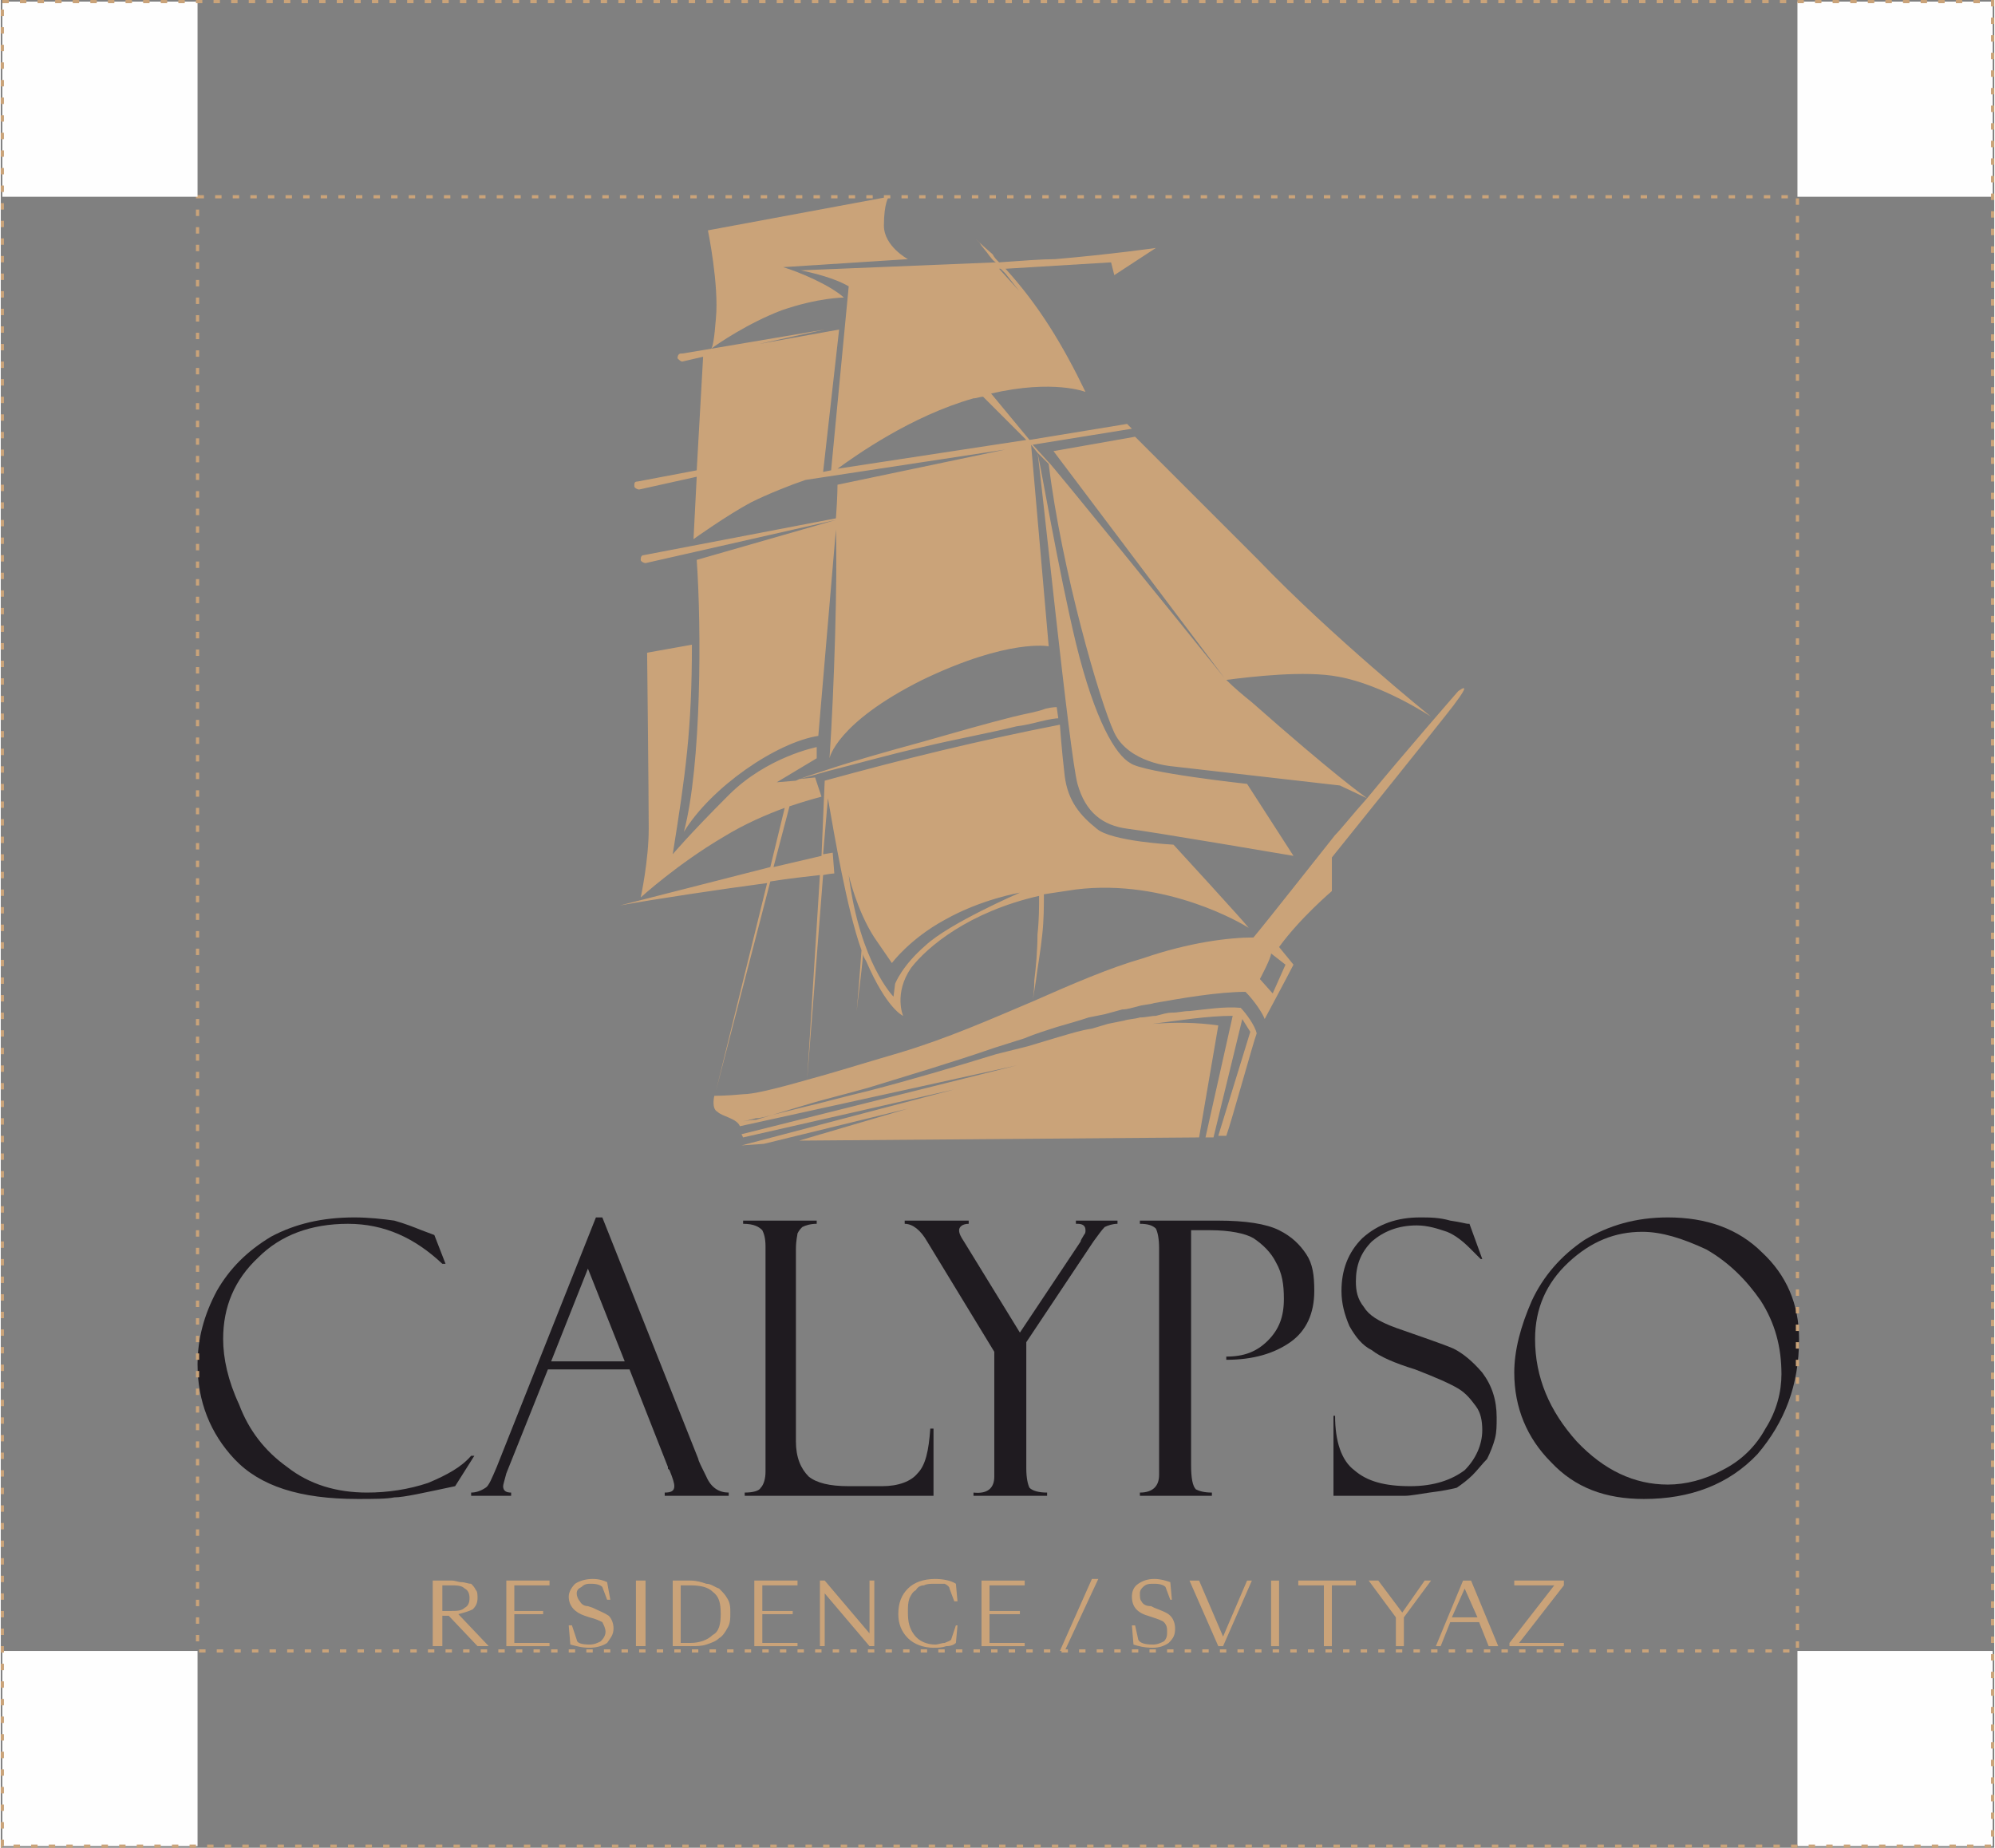 <?xml version="1.0" encoding="UTF-8"?> <!-- Creator: CorelDRAW 2020 (64-Bit) --> <svg xmlns="http://www.w3.org/2000/svg" xmlns:xlink="http://www.w3.org/1999/xlink" xmlns:xodm="http://www.corel.com/coreldraw/odm/2003" xml:space="preserve" width="556px" height="515px" style="shape-rendering:geometricPrecision; text-rendering:geometricPrecision; image-rendering:optimizeQuality; fill-rule:evenodd; clip-rule:evenodd" viewBox="0 0 12.46 11.55"><rect x="0" y="0" width="12.46" height="11.55" fill="#808080" stroke="none"/> <defs> <style type="text/css"> <![CDATA[ .str0 {stroke:#CAA379;stroke-width:0.02;stroke-miterlimit:22.926;stroke-dasharray:0.04 0.07} .fil2 {fill:none} .fil3 {fill:#FEFEFE} .fil1 {fill:#CAA379;fill-rule:nonzero} .fil0 {fill:#1F1B20;fill-rule:nonzero} ]]> </style> </defs> <g id="Слой_x0020_1">  <g id="_1694114170864"> <path class="fil0" d="M2.71 7.72l0.07 0.18 -0.02 0c-0.17,-0.16 -0.36,-0.25 -0.59,-0.25 -0.23,0 -0.42,0.07 -0.56,0.21 -0.15,0.14 -0.22,0.31 -0.22,0.51 0,0.12 0.03,0.26 0.1,0.41 0.06,0.16 0.16,0.29 0.3,0.39 0.14,0.11 0.31,0.16 0.5,0.16 0.13,0 0.26,-0.02 0.38,-0.06 0.12,-0.05 0.21,-0.1 0.27,-0.17l0.02 0 -0.12 0.19c-0.19,0.04 -0.32,0.07 -0.38,0.07 -0.05,0.01 -0.13,0.01 -0.23,0.01 -0.36,0 -0.61,-0.08 -0.77,-0.25 -0.15,-0.16 -0.23,-0.36 -0.23,-0.59 0,-0.16 0.04,-0.31 0.12,-0.46 0.08,-0.14 0.19,-0.25 0.34,-0.34 0.15,-0.08 0.32,-0.12 0.52,-0.12 0.09,0 0.18,0.01 0.25,0.02 0.07,0.02 0.12,0.04 0.17,0.06l0.08 0.03c0,0 0,0 0,0z"></path> <path class="fil0" d="M3.93 8.56l-0.51 0 -0.26 0.65c-0.01,0.04 -0.02,0.07 -0.02,0.08 0,0.03 0.02,0.04 0.05,0.04l0 0.02 -0.25 0 0 -0.02c0.03,0 0.06,-0.01 0.09,-0.03 0.02,-0.01 0.04,-0.06 0.07,-0.13l0.62 -1.56 0.04 0 0.6 1.51c0,0.01 0.02,0.05 0.05,0.11 0.03,0.07 0.08,0.1 0.14,0.1l0 0.02 -0.4 0 0 -0.02c0.04,0 0.06,-0.01 0.06,-0.04 0,-0.02 -0.01,-0.05 -0.03,-0.1 0,0 0,0 -0.01,-0.01 0,-0.01 0,-0.01 0,-0.01l-0.24 -0.61zm-0.49 -0.05l0.46 0 -0.23 -0.58 -0.23 0.58z"></path> <path class="fil0" d="M4.65 9.35l0 -0.02c0.05,0 0.09,-0.01 0.1,-0.03 0.02,-0.02 0.03,-0.06 0.03,-0.1l0 -1.41c0,-0.05 -0.01,-0.08 -0.02,-0.1 -0.02,-0.02 -0.05,-0.04 -0.12,-0.04l0 -0.02 0.46 0 0 0.02c-0.04,0 -0.07,0.01 -0.09,0.02 -0.01,0.01 -0.02,0.02 -0.03,0.04 0,0.01 -0.01,0.04 -0.01,0.1l0 1.2c0,0.1 0.03,0.17 0.08,0.22 0.05,0.04 0.13,0.06 0.25,0.06l0.21 0c0.1,0 0.18,-0.03 0.22,-0.08 0.05,-0.05 0.07,-0.14 0.08,-0.28l0.02 0 0 0.42 -1.18 0z"></path> <path class="fil0" d="M6.72 7.63l0.26 0 0 0.02c-0.03,0 -0.06,0.01 -0.08,0.02 -0.02,0.02 -0.04,0.05 -0.07,0.09l-0.42 0.63 0 0.79c0,0.06 0.01,0.1 0.02,0.12 0.02,0.02 0.06,0.03 0.11,0.03l0 0.02 -0.46 0 0 -0.02c0.09,0.01 0.13,-0.03 0.13,-0.1l0 -0.05 0 -0.73 -0.42 -0.69c-0.04,-0.07 -0.09,-0.11 -0.14,-0.11l0 -0.02 0.4 0 0 0.02c-0.04,0 -0.06,0.02 -0.06,0.04 0,0.02 0.01,0.04 0.03,0.07l0.35 0.57 0.38 -0.57c0,-0.01 0.01,-0.02 0.02,-0.04 0.01,-0.01 0.01,-0.02 0.01,-0.03 0,-0.03 -0.02,-0.04 -0.05,-0.04l-0.01 0 0 -0.02z"></path> <path class="fil0" d="M7.12 7.65l0 -0.02 0.49 0c0.17,0 0.3,0.02 0.38,0.06 0.08,0.04 0.13,0.09 0.17,0.15 0.04,0.06 0.05,0.13 0.05,0.23 0,0.14 -0.05,0.25 -0.15,0.32 -0.1,0.07 -0.23,0.11 -0.4,0.11l0 -0.02c0.11,0 0.19,-0.03 0.26,-0.1 0.07,-0.07 0.1,-0.15 0.1,-0.26 0,-0.09 -0.01,-0.16 -0.05,-0.23 -0.03,-0.06 -0.08,-0.11 -0.14,-0.15 -0.05,-0.03 -0.15,-0.05 -0.27,-0.05l-0.12 0 0 1.47c0,0.08 0.01,0.13 0.03,0.15 0.02,0.01 0.05,0.02 0.1,0.02l0 0.02 -0.45 0 0 -0.02c0.08,0 0.12,-0.04 0.12,-0.11l0 -1.42c0,-0.06 -0.01,-0.1 -0.02,-0.12 -0.02,-0.02 -0.05,-0.03 -0.1,-0.03z"></path> <path class="fil0" d="M9.18 7.65l0.08 0.22 -0.01 0c0,0 -0.02,-0.02 -0.07,-0.07 -0.04,-0.04 -0.09,-0.08 -0.14,-0.1 -0.06,-0.02 -0.12,-0.04 -0.19,-0.04 -0.12,0 -0.21,0.04 -0.28,0.1 -0.07,0.07 -0.1,0.15 -0.1,0.25 0,0.06 0.01,0.11 0.05,0.16 0.03,0.05 0.09,0.09 0.2,0.13 0.17,0.06 0.29,0.1 0.36,0.13 0.06,0.03 0.12,0.08 0.18,0.15 0.06,0.08 0.09,0.17 0.09,0.28 0,0.05 0,0.09 -0.01,0.13 -0.01,0.04 -0.03,0.09 -0.05,0.13 -0.03,0.03 -0.06,0.07 -0.09,0.1 -0.03,0.03 -0.07,0.06 -0.1,0.08 -0.04,0.01 -0.09,0.02 -0.17,0.03 -0.07,0.01 -0.12,0.02 -0.15,0.02l-0.45 0 0 -0.5 0.01 0c0,0.16 0.04,0.28 0.12,0.34 0.08,0.07 0.19,0.1 0.35,0.1 0.15,0 0.26,-0.04 0.34,-0.1 0.07,-0.07 0.11,-0.16 0.11,-0.25 0,-0.06 -0.01,-0.11 -0.04,-0.15 -0.03,-0.04 -0.06,-0.08 -0.11,-0.11 -0.05,-0.03 -0.14,-0.07 -0.27,-0.12 -0.13,-0.04 -0.22,-0.08 -0.27,-0.12 -0.06,-0.03 -0.1,-0.08 -0.14,-0.15 -0.03,-0.07 -0.05,-0.14 -0.05,-0.22 0,-0.13 0.04,-0.24 0.13,-0.33 0.1,-0.09 0.22,-0.13 0.36,-0.13 0.06,0 0.12,0 0.19,0.02 0.07,0.01 0.1,0.02 0.11,0.02 0,0 0.01,0 0.01,0z"></path> <path class="fil0" d="M10.42 7.61c0.24,0 0.44,0.07 0.59,0.22 0.15,0.14 0.23,0.32 0.23,0.54 0,0.29 -0.09,0.52 -0.26,0.72 -0.18,0.19 -0.42,0.28 -0.71,0.28 -0.24,0 -0.43,-0.07 -0.58,-0.23 -0.15,-0.15 -0.23,-0.34 -0.23,-0.56 0,-0.14 0.04,-0.29 0.11,-0.45 0.07,-0.15 0.18,-0.28 0.33,-0.38 0.15,-0.09 0.32,-0.14 0.52,-0.14zm0 1.67c0.11,0 0.23,-0.03 0.34,-0.09 0.12,-0.06 0.21,-0.15 0.27,-0.26 0.07,-0.11 0.1,-0.23 0.1,-0.34 0,-0.17 -0.04,-0.32 -0.13,-0.46 -0.09,-0.13 -0.2,-0.24 -0.34,-0.32 -0.15,-0.07 -0.28,-0.11 -0.4,-0.11 -0.17,0 -0.32,0.06 -0.46,0.19 -0.14,0.13 -0.21,0.29 -0.21,0.48 0,0.24 0.09,0.45 0.26,0.64 0.17,0.18 0.36,0.27 0.57,0.27z"></path> <path class="fil1" d="M8.03 6.03l-0.08 0.18 -0.08 -0.09c0,0 0.07,-0.13 0.07,-0.16l0.09 0.07zm-2.41 0.55c-0.24,0.07 -0.43,0.13 -0.58,0.17l0.1 -1.28c0.05,-0.01 0.07,-0.01 0.07,-0.01l-0.01 -0.13 -0.06 0.01 0.03 -0.35c0.04,0.23 0.12,0.7 0.21,0.95 -0.01,0.14 -0.02,0.27 -0.03,0.38 -0.01,0.17 -0.02,0.28 -0.02,0.28 0,0 0.01,-0.11 0.02,-0.28 0.01,-0.1 0.03,-0.23 0.04,-0.36 0,0.02 0.01,0.03 0.02,0.05 0.13,0.3 0.23,0.34 0.23,0.34 0,0 -0.06,-0.14 0.05,-0.3 0.1,-0.13 0.36,-0.35 0.8,-0.45 0,0.07 0,0.15 -0.01,0.24 0,0.1 -0.01,0.21 -0.02,0.29 0,0.07 -0.01,0.12 -0.01,0.13 -0.26,0.11 -0.53,0.23 -0.83,0.32zm-0.16 -0.72c0.11,0.16 0.11,0.16 0.11,0.16 0,0 0.11,-0.15 0.33,-0.27 0.23,-0.13 0.47,-0.17 0.47,-0.17 0,0 -0.44,0.19 -0.59,0.33 -0.15,0.13 -0.19,0.24 -0.19,0.24l-0.01 0.08c0,0 -0.21,-0.21 -0.28,-0.76 0,0 0.05,0.22 0.16,0.39zm2.3 0.51l0.05 0.08 -0.2 0.65 0.05 0c0.03,-0.08 0.17,-0.59 0.19,-0.64 -0.01,-0.05 -0.07,-0.13 -0.1,-0.16 -0.1,-0.01 -0.22,0.01 -0.32,0.02 -0.04,0 -0.07,0.01 -0.11,0.01 -0.03,0 -0.06,0.01 -0.1,0.02 -0.03,0 -0.06,0.01 -0.1,0.01 -0.03,0.01 -0.07,0.01 -0.1,0.02l-0.1 0.02 -0.1 0.03c-0.07,0.01 -0.13,0.03 -0.2,0.05 -0.07,0.02 -0.13,0.04 -0.2,0.06l-0.2 0.05c-0.26,0.08 -0.53,0.16 -0.8,0.23 -0.13,0.03 -0.27,0.07 -0.4,0.1l-0.2 0.05c-0.03,0.01 -0.07,0.02 -0.1,0.03 -0.04,0 -0.07,0.01 -0.1,0.01 0.03,0 0.06,-0.01 0.1,-0.02 0.03,0 0.06,-0.01 0.1,-0.02l0.2 -0.06c0.13,-0.04 0.26,-0.07 0.4,-0.11 0.26,-0.08 0.53,-0.16 0.79,-0.25l0.19 -0.06c0.07,-0.03 0.14,-0.05 0.2,-0.07 0.07,-0.02 0.14,-0.04 0.2,-0.06l0.1 -0.02 0.11 -0.03c0.03,0 0.06,-0.01 0.1,-0.02 0.03,-0.01 0.07,-0.01 0.1,-0.02 0.17,-0.03 0.4,-0.07 0.57,-0.07 0.06,0.06 0.11,0.14 0.12,0.17 0,0 0.15,-0.28 0.18,-0.34l-0.09 -0.11c0.13,-0.18 0.33,-0.35 0.33,-0.35l0 -0.21c0,0 0.7,-0.87 0.76,-0.95 0.06,-0.08 0.1,-0.14 0.03,-0.09 0,0 -0.34,0.39 -0.57,0.67 -0.04,-0.03 -0.21,-0.15 -0.72,-0.6 -0.05,-0.04 -0.11,-0.09 -0.16,-0.14 0.16,-0.02 0.49,-0.06 0.7,-0.02 0.28,0.05 0.58,0.25 0.58,0.25 0,0 -0.62,-0.5 -1.08,-0.98l-0.77 -0.77 -0.51 0.09 1.07 1.42c-0.24,-0.3 -1.1,-1.36 -1.1,-1.35l-0.1 -0.11 0.62 -0.1 -0.03 -0.03 -0.61 0.1 -0.24 -0.29c0.39,-0.09 0.59,-0.01 0.59,-0.01 -0.14,-0.29 -0.29,-0.54 -0.5,-0.77 0.33,-0.02 0.66,-0.04 0.66,-0.04l0.02 0.08 0.26 -0.17c0,0 -0.28,0.04 -0.63,0.07 -0.08,0 -0.21,0.01 -0.35,0.02 -0.02,-0.02 -0.03,-0.03 -0.04,-0.05 -0.07,-0.06 -0.11,-0.1 -0.11,-0.1 0,0 0.01,0.01 0.03,0.03 0.01,0.02 0.04,0.05 0.06,0.08 0.01,0.01 0.02,0.03 0.04,0.04 -0.5,0.02 -1.22,0.05 -1.22,0.05 0.15,0.03 0.25,0.07 0.3,0.1l-0.11 1.15 -0.05 0.01 0.1 -0.89 -0.5 0.09 0.41 -0.09 -0.71 0.12c0.04,-0.03 0.23,-0.16 0.44,-0.24 0.23,-0.08 0.39,-0.08 0.39,-0.08 -0.09,-0.08 -0.28,-0.16 -0.38,-0.19l0.78 -0.05c0,0 -0.15,-0.08 -0.15,-0.21 0,-0.14 0.03,-0.18 0.03,-0.18l-1.13 0.21c0,0 0.07,0.34 0.05,0.55 -0.01,0.13 -0.02,0.18 -0.03,0.19l-0.18 0.03c-0.01,0 -0.01,0 -0.01,0 -0.01,0 -0.02,0.01 -0.02,0.03 0.01,0.01 0.02,0.02 0.03,0.02l0.13 -0.03 -0.04 0.71 -0.37 0.07c0,0 0,0 0,0 -0.02,0 -0.02,0.01 -0.02,0.03 0,0.01 0.02,0.02 0.03,0.02l0.36 -0.08 -0.02 0.39c0,0 0.21,-0.15 0.36,-0.23 0.1,-0.05 0.25,-0.11 0.34,-0.14l1.25 -0.19 -1.05 0.22c0,0 0,0.08 -0.01,0.21l-1.2 0.23c0,0 0,0 0,0 -0.02,0 -0.02,0.02 -0.02,0.03 0,0.01 0.02,0.02 0.03,0.02l1.19 -0.27c0,0 0,0 0,0l-0.87 0.25c0.03,0.43 0.03,1.28 -0.08,1.7 0.17,-0.28 0.58,-0.56 0.84,-0.6l0.11 -1.29c0.01,0.3 -0.01,0.99 -0.04,1.43 0,0 0.04,-0.22 0.58,-0.49 0.54,-0.26 0.79,-0.21 0.79,-0.21l-0.11 -1.26 0.04 0.05c0.02,0.12 0.2,1.89 0.25,2.07 0.05,0.18 0.16,0.26 0.31,0.28 0.16,0.02 1.04,0.17 1.04,0.17l-0.29 -0.45c0,0 -0.65,-0.07 -0.73,-0.13 -0.09,-0.05 -0.22,-0.26 -0.34,-0.75 -0.11,-0.46 -0.22,-1.11 -0.24,-1.19l0.07 0.07c0.08,0.66 0.32,1.49 0.41,1.68 0.09,0.19 0.36,0.21 0.36,0.21l1.05 0.12 0.17 0.08c-0.09,0.1 -0.16,0.19 -0.2,0.23 -0.12,0.15 -0.41,0.52 -0.51,0.64 -0.15,0 -0.4,0.03 -0.69,0.13 -0.21,0.06 -0.44,0.16 -0.69,0.27 0,-0.01 0.01,-0.06 0.02,-0.13 0.01,-0.08 0.03,-0.19 0.04,-0.29 0.01,-0.09 0.01,-0.18 0.01,-0.25 0.07,-0.01 0.13,-0.02 0.2,-0.03 0.57,-0.07 1.05,0.22 1.08,0.24 -0.02,-0.03 -0.47,-0.52 -0.47,-0.52 0,0 -0.39,-0.02 -0.48,-0.1 -0.1,-0.08 -0.18,-0.17 -0.2,-0.33 -0.02,-0.17 -0.03,-0.32 -0.03,-0.32 -0.51,0.1 -0.96,0.21 -1.47,0.35 0,0 0,-0.02 0,0l-0.02 0.47 -0.3 0.07 0.1 -0.38c0.12,-0.04 0.2,-0.06 0.2,-0.06l-0.04 -0.12 -0.1 0.01c0.04,-0.01 0.11,-0.03 0.18,-0.05 0.16,-0.04 0.37,-0.1 0.59,-0.15 0.21,-0.05 0.43,-0.09 0.59,-0.13 0.08,-0.01 0.14,-0.03 0.19,-0.04 0.05,-0.01 0.07,-0.01 0.07,-0.01l-0.01 -0.07c0,0 -0.03,0 -0.07,0.01 -0.05,0.02 -0.12,0.03 -0.2,0.05 -0.16,0.04 -0.37,0.1 -0.58,0.16 -0.22,0.06 -0.43,0.12 -0.58,0.17 -0.09,0.03 -0.16,0.05 -0.2,0.07l-0.12 0.01 0.25 -0.15 0 -0.07c0,0 -0.31,0.06 -0.55,0.3 -0.25,0.25 -0.35,0.37 -0.35,0.37 0.08,-0.5 0.12,-0.78 0.12,-1.31l-0.28 0.05c0,0 0.01,0.9 0.01,1.1 0,0.2 -0.05,0.43 -0.05,0.43 0,0 0.23,-0.21 0.52,-0.38 0.13,-0.08 0.27,-0.14 0.38,-0.18l-0.09 0.37 -0.94 0.24c0.22,-0.04 0.62,-0.1 0.92,-0.14l-0.32 1.3 0.34 -1.31c0.12,-0.02 0.23,-0.03 0.31,-0.04l-0.08 1.28c-0.21,0.06 -0.34,0.09 -0.4,0.09 -0.1,0.01 -0.18,0.01 -0.18,0.01 0,0 -0.02,0.08 0.02,0.1 0.03,0.03 0.12,0.04 0.14,0.09l0 0 1.73 -0.38 -1.72 0.43 0.01 0.02 1.32 -0.3 -1.33 0.35 0.14 -0.01 0.9 -0.22 -0.68 0.2 2.5 -0.02 0.12 -0.7c-0.14,-0.02 -0.27,-0.02 -0.41,-0.01 0.16,-0.02 0.34,-0.05 0.5,-0.05l-0.17 0.76 0.05 0 0.18 -0.74zm-2.53 -3.44c0.11,-0.08 0.46,-0.33 0.85,-0.44 0.02,0 0.04,-0.01 0.06,-0.01l0.27 0.27 -1.18 0.18zm1.05 -1.22c0.04,0.05 0.07,0.09 0.11,0.14 0.01,0.01 0.02,0.02 0.04,0.04l-0.19 -0.21c0.01,0 0.01,0 0.01,0 0.01,0.01 0.02,0.02 0.03,0.03z"></path> <path class="fil1" d="M2.76 10.29l-0.06 0 0 -0.41 0.12 0c0.02,0 0.04,0.01 0.06,0.01 0.02,0 0.04,0.01 0.06,0.01 0.01,0.01 0.02,0.02 0.03,0.04 0.01,0.01 0.01,0.03 0.01,0.05 0,0.03 -0.01,0.05 -0.03,0.07 -0.02,0.01 -0.05,0.02 -0.09,0.03l0.19 0.2 -0.07 0 -0.18 -0.19 -0.04 0 0 0.19zm0 -0.22l0.05 0c0.04,0 0.07,0 0.09,-0.02 0.02,-0.01 0.03,-0.03 0.03,-0.06 0,-0.03 -0.01,-0.05 -0.03,-0.06 -0.02,-0.02 -0.05,-0.02 -0.09,-0.02l-0.05 0 0 0.16zm0.4 0.22l0 -0.41 0.27 0 0 0.03 -0.22 0 0 0.16 0.18 0 0 0.02 -0.18 0 0 0.18 0.22 0 0 0.02 -0.27 0zm0.52 0.01c-0.05,0 -0.08,-0.01 -0.12,-0.02l-0.01 -0.12 0.02 0 0.03 0.09c0,0.02 0.03,0.03 0.08,0.03 0.03,0 0.05,-0.01 0.07,-0.02 0.02,-0.02 0.03,-0.04 0.03,-0.06 0,-0.02 -0.01,-0.04 -0.02,-0.06 -0.02,-0.01 -0.04,-0.02 -0.08,-0.03l-0.03 -0.01c-0.06,-0.02 -0.1,-0.06 -0.1,-0.12 0,-0.03 0.02,-0.06 0.04,-0.08 0.03,-0.02 0.07,-0.03 0.11,-0.03 0.04,0 0.07,0.01 0.09,0.02l0.02 0.11 -0.02 0 -0.03 -0.08c-0.01,-0.01 -0.03,-0.02 -0.07,-0.02 -0.02,0 -0.04,0 -0.06,0.02 -0.02,0.01 -0.03,0.02 -0.03,0.04 0,0.02 0.01,0.04 0.02,0.05 0.01,0.02 0.03,0.03 0.05,0.03l0.03 0.01c0.04,0.02 0.07,0.03 0.1,0.05 0.02,0.02 0.03,0.05 0.03,0.08 0,0.04 -0.02,0.06 -0.04,0.09 -0.03,0.02 -0.07,0.03 -0.11,0.03zm0.29 -0.01l0 -0.41 0.06 0 0 0.41 -0.06 0zm0.34 0l-0.11 0 0 -0.41 0.11 0c0.04,0 0.07,0.01 0.1,0.02 0.03,0 0.05,0.02 0.08,0.03 0.02,0.02 0.04,0.04 0.05,0.06 0.02,0.03 0.02,0.06 0.02,0.09 0,0.04 0,0.07 -0.02,0.1 -0.01,0.02 -0.03,0.05 -0.05,0.06 -0.02,0.02 -0.05,0.03 -0.08,0.04 -0.03,0.01 -0.06,0.01 -0.1,0.01zm-0.06 -0.02l0.06 0c0.06,0 0.11,-0.02 0.14,-0.05 0.04,-0.02 0.05,-0.07 0.05,-0.13 0,-0.07 -0.01,-0.11 -0.05,-0.14 -0.03,-0.03 -0.08,-0.04 -0.14,-0.04l-0.06 0 0 0.36zm0.46 0.02l0 -0.41 0.27 0 0 0.03 -0.22 0 0 0.16 0.19 0 0 0.02 -0.19 0 0 0.18 0.22 0 0 0.02 -0.27 0zm0.44 -0.41l0.28 0.33 0 -0.33 0.03 0 0 0.41 -0.03 0 -0.28 -0.33 0 0.33 -0.03 0 0 -0.41 0.03 0zm0.68 0.42c-0.06,0 -0.12,-0.02 -0.16,-0.06 -0.04,-0.04 -0.06,-0.09 -0.06,-0.15 0,-0.07 0.02,-0.12 0.06,-0.16 0.04,-0.04 0.1,-0.06 0.17,-0.06 0.05,0 0.1,0.01 0.13,0.03l0.01 0.11 -0.02 0 -0.03 -0.08c0,-0.01 -0.01,-0.02 -0.03,-0.03 -0.02,0 -0.04,0 -0.06,0 -0.03,0 -0.05,0 -0.07,0.01 -0.02,0 -0.04,0.01 -0.05,0.03 -0.02,0.01 -0.03,0.03 -0.04,0.05 -0.01,0.03 -0.01,0.05 -0.01,0.09 0,0.06 0.01,0.1 0.04,0.14 0.03,0.04 0.08,0.06 0.13,0.06 0.02,0 0.04,-0.01 0.06,-0.01 0.02,-0.01 0.03,-0.01 0.04,-0.02l0.03 -0.09 0.01 0 -0.01 0.11c-0.01,0.01 -0.03,0.02 -0.06,0.02 -0.03,0.01 -0.05,0.01 -0.08,0.01zm0.3 -0.01l0 -0.41 0.27 0 0 0.03 -0.22 0 0 0.16 0.19 0 0 0.02 -0.19 0 0 0.18 0.22 0 0 0.02 -0.27 0zm0.49 0.03l0.2 -0.45 0.04 0 -0.21 0.45 -0.03 0zm0.58 -0.02c-0.05,0 -0.09,-0.01 -0.12,-0.02l-0.01 -0.12 0.02 0 0.02 0.09c0.01,0.02 0.04,0.03 0.09,0.03 0.03,0 0.05,-0.01 0.07,-0.02 0.02,-0.02 0.02,-0.04 0.02,-0.06 0,-0.02 0,-0.04 -0.02,-0.06 -0.01,-0.01 -0.04,-0.02 -0.07,-0.03l-0.03 -0.01c-0.07,-0.02 -0.1,-0.06 -0.1,-0.12 0,-0.03 0.01,-0.06 0.04,-0.08 0.03,-0.02 0.06,-0.03 0.1,-0.03 0.04,0 0.07,0.01 0.1,0.02l0.01 0.11 -0.01 0 -0.03 -0.08c-0.01,-0.01 -0.03,-0.02 -0.07,-0.02 -0.03,0 -0.05,0 -0.07,0.02 -0.01,0.01 -0.02,0.02 -0.02,0.04 0,0.02 0,0.04 0.01,0.05 0.01,0.02 0.03,0.03 0.06,0.03l0.02 0.01c0.05,0.02 0.08,0.03 0.1,0.05 0.02,0.02 0.03,0.05 0.03,0.08 0,0.04 -0.01,0.06 -0.04,0.09 -0.03,0.02 -0.06,0.03 -0.1,0.03zm0.41 -0.01l-0.18 -0.41 0.06 0 0.15 0.35 0.15 -0.35 0.03 0 -0.18 0.41 -0.03 0zm0.33 0l0 -0.41 0.05 0 0 0.41 -0.05 0zm0.33 0l0 -0.38 -0.16 0 0 -0.03 0.36 0 0 0.03 -0.15 0 0 0.38 -0.05 0zm0.5 -0.18l0 0.18 -0.05 0 0 -0.18 -0.17 -0.23 0.06 0 0.15 0.2 0.14 -0.2 0.04 0 -0.17 0.23zm0.53 0.18l-0.06 -0.15 -0.18 0 -0.06 0.15 -0.03 0 0.17 -0.41 0.05 0 0.17 0.41 -0.06 0zm-0.23 -0.18l0.16 0 -0.08 -0.18 -0.08 0.18zm0.36 0.18l0 -0.02 0.28 -0.36 -0.25 0 0 -0.03 0.31 0 0 0.03 -0.28 0.36 0.28 0 0 0.02 -0.34 0z"></path> <rect class="fil2 str0" x="1.23" y="1.23" width="10" height="9.09"></rect> <rect class="fil3" x="11.23" y="0.01" width="1.22" height="1.22"></rect> <rect class="fil3" x="0.01" y="0.01" width="1.22" height="1.22"></rect> <rect class="fil3" x="11.23" y="10.32" width="1.22" height="1.22"></rect> <rect class="fil3" x="0.01" y="10.32" width="1.22" height="1.22"></rect> <rect class="fil2 str0" x="0.01" y="0.01" width="12.44" height="11.53"></rect> </g> </g> </svg> 